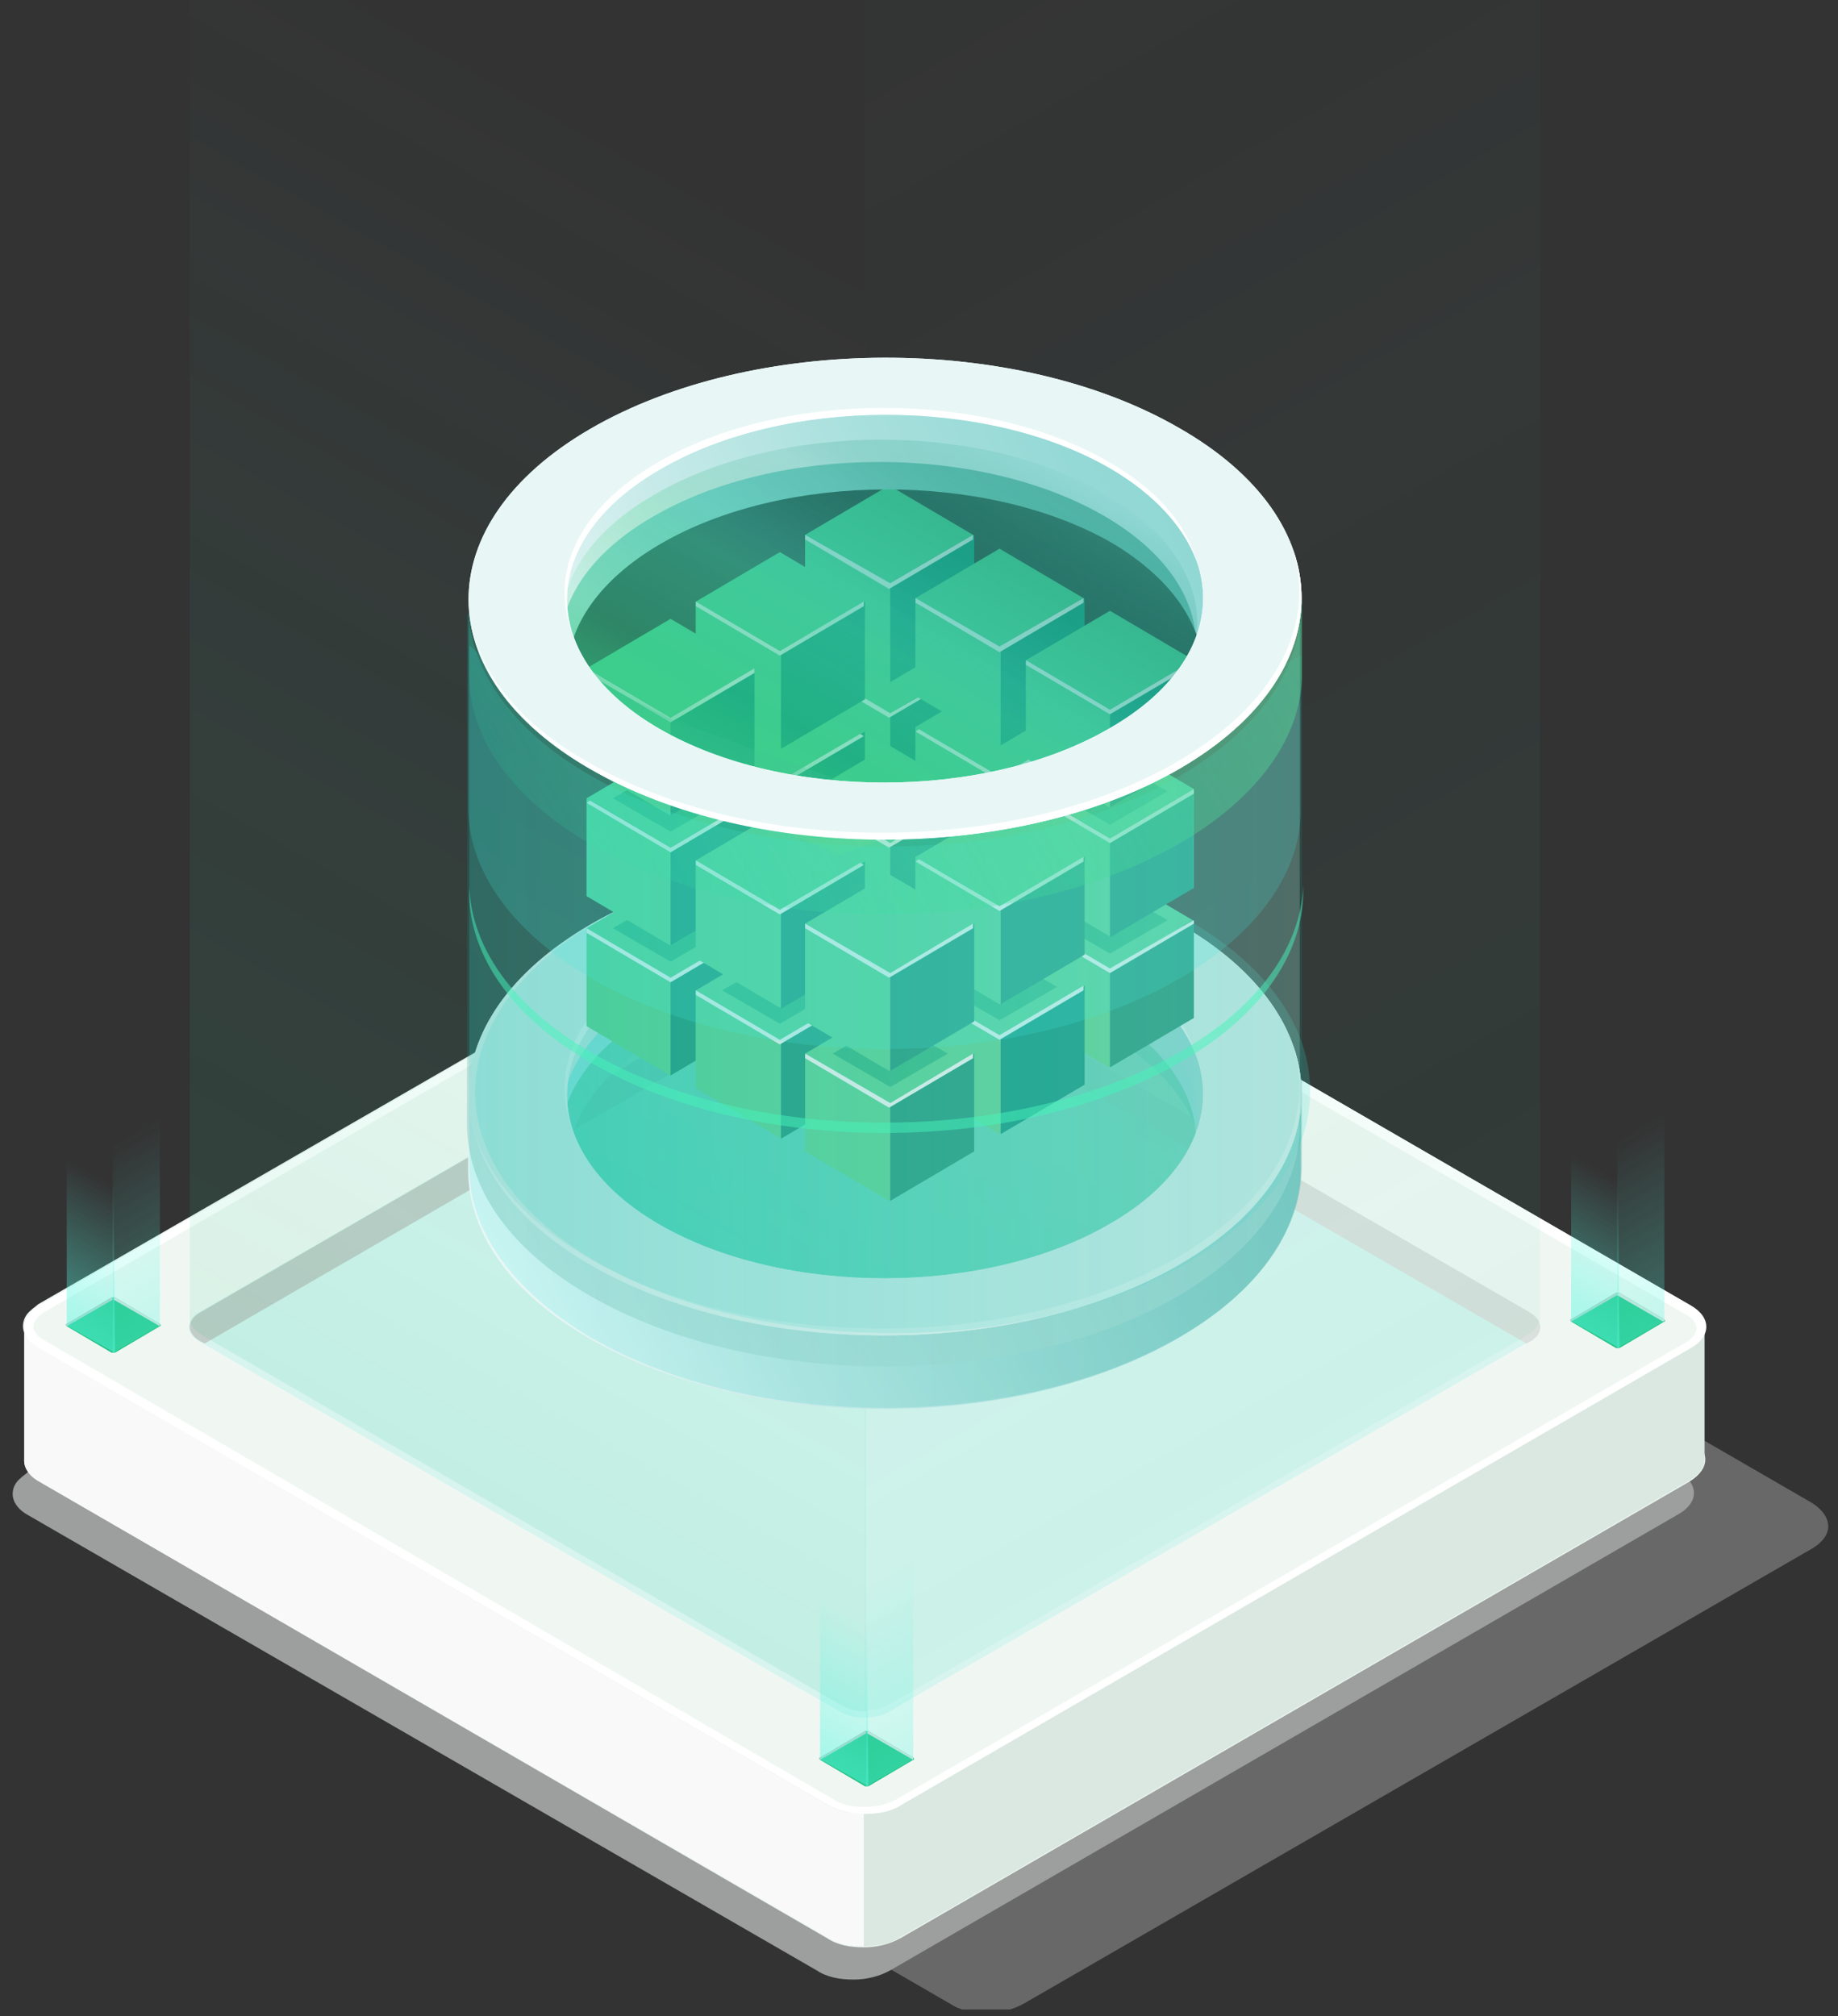 <?xml version="1.0" encoding="utf-8"?>
<!-- Generator: Adobe Illustrator 22.0.0, SVG Export Plug-In . SVG Version: 6.00 Build 0)  -->
<svg version="1.1" id="图层_1" xmlns="http://www.w3.org/2000/svg" xmlns:xlink="http://www.w3.org/1999/xlink" x="0px" y="0px"
	 viewBox="0 0 159.8 175.3" style="enable-background:new 0 0 159.8 175.3;" xml:space="preserve">
<rect x="0" y="0" width="159.8" height="175.3" fill="#333333" stroke="none"/>
<style type="text/css">
	.st0{clip-path:url(#SVGID_2_);}
	.st1{opacity:0.5;fill:#9E9E9E;enable-background:new    ;}
	.st2{fill:#9D9E9E;}
	.st3{fill:#EBF7F0;}
	.st4{fill:#F9F9F9;}
	.st5{fill:#DAE8E1;}
	.st6{fill:#F0F7F3;}
	.st7{fill:#FFFFFF;}
	.st8{fill:#D7F4EF;}
	.st9{fill:#DAE0DD;}
	.st10{fill:#C2CCC8;}
	.st11{fill:#23C386;}
	.st12{opacity:0.3;fill:url(#SVGID_3_);enable-background:new    ;}
	.st13{opacity:0.5;fill:url(#SVGID_4_);enable-background:new    ;}
	.st14{opacity:0.3;fill:url(#SVGID_5_);enable-background:new    ;}
	.st15{opacity:0.5;fill:url(#SVGID_6_);enable-background:new    ;}
	.st16{opacity:0.3;fill:url(#SVGID_7_);enable-background:new    ;}
	.st17{opacity:0.5;fill:url(#SVGID_8_);enable-background:new    ;}
	.st18{opacity:0.3;fill:url(#SVGID_9_);enable-background:new    ;}
	.st19{opacity:0.5;fill:url(#SVGID_10_);enable-background:new    ;}
	.st20{fill:url(#SVGID_11_);}
	.st21{fill:url(#SVGID_12_);}
	.st22{opacity:0.5;fill:url(#SVGID_13_);enable-background:new    ;}
	.st23{opacity:0.48;fill:#1FBE86;enable-background:new    ;}
	.st24{fill:#E8F7F6;}
	.st25{opacity:0.2;fill:#3DE2D6;enable-background:new    ;}
	.st26{fill:#56D793;}
	.st27{fill:#17997A;}
	.st28{fill:#019781;}
	.st29{opacity:0.7;fill:#19AF79;enable-background:new    ;}
	.st30{opacity:0.2;fill:url(#SVGID_14_);enable-background:new    ;}
	.st31{opacity:0.2;fill:url(#SVGID_15_);enable-background:new    ;}
	.st32{opacity:0.2;fill:#42E8E0;enable-background:new    ;}
	.st33{fill:url(#SVGID_16_);}
	.st34{fill:url(#SVGID_17_);}
	.st35{opacity:0.5;fill:url(#SVGID_18_);enable-background:new    ;}
	.st36{opacity:0.48;fill:url(#SVGID_19_);enable-background:new    ;}
	.st37{opacity:0.5;fill:#47F4BB;enable-background:new    ;}
</style>
<g>
	<defs>
		<rect id="SVGID_1_" x="-15" y="-79.3" width="190" height="254"/>
	</defs>
	<clipPath id="SVGID_2_">
		<use xlink:href="#SVGID_1_"  style="overflow:visible;"/>
	</clipPath>
	<g class="st0">
		<path class="st1" d="M157.6,134.6L89,174.2c-0.9,0.5-2,0.8-3.2,0.8c-1.2,0-2.3-0.2-3.2-0.8l-68.6-39.7c-0.9-0.5-1.3-1.2-1.3-1.9
			c0-0.5,0.2-1,0.7-1.4c0.2-0.2,0.4-0.3,0.6-0.5l68.6-39.7c1.8-1,4.6-1,6.4,0l68.6,39.7C159.4,131.9,159.4,133.5,157.6,134.6z"/>
		<path class="st2" d="M146,131.6l-68.6,39.7c-0.9,0.5-2,0.8-3.2,0.8c-1.2,0-2.3-0.2-3.2-0.8L2.4,131.7c-0.9-0.5-1.3-1.2-1.3-1.8
			c0-0.5,0.2-1,0.7-1.4c0.2-0.2,0.4-0.3,0.6-0.5L71,88.3c1.8-1,4.6-1,6.4,0l68.6,39.7C147.7,129,147.7,130.6,146,131.6z"/>
		<path class="st3" d="M146.9,128.8l-68.6,39.7c-0.9,0.5-2,0.8-3.2,0.8c-1.2,0-2.3-0.2-3.2-0.8L3.4,128.8c-0.9-0.5-1.3-1.2-1.3-1.8
			c0-0.7,0.4-1.3,1.3-1.9l9.3-5.4L72,85.4c1.8-1,4.6-1,6.4,0l68.6,39.7C148.7,126.1,148.7,127.7,146.9,128.8z"/>
		<path class="st4" d="M75.1,155.8v13.4c-1.2,0-2.3-0.2-3.2-0.8L3.4,128.8c-0.9-0.5-1.3-1.2-1.3-1.8v-11.6c0-0.5,0.2-1,0.7-1.4
			l9.9,5.7L75.1,155.8z"/>
		<path class="st5" d="M75.1,155.8v13.4c1.2,0,2.3-0.2,3.2-0.8l68.6-39.7c0.9-0.5,1.3-1.2,1.3-1.8v-11.6c0-0.5-0.2-1-0.7-1.4
			l-9.9,5.7L75.1,155.8z"/>
		<path class="st6" d="M146.9,117.2l-68.6,39.7c-0.9,0.5-2,0.8-3.2,0.8c-1.2,0-2.3-0.2-3.2-0.8L3.4,117.2C2.5,116.7,2,116,2,115.3
			c0-0.5,0.2-1,0.7-1.4c0.2-0.2,0.4-0.3,0.6-0.5L72,73.8c1.8-1,4.6-1,6.4,0l68.6,39.7C148.7,114.5,148.7,116.2,146.9,117.2z"/>
		<path class="st7" d="M75.2,73.9c1.1,0,2.1,0.2,2.8,0.7l68.6,39.7c0.6,0.3,0.9,0.8,0.9,1.2c0,0.4-0.3,0.8-0.9,1.2l-68.6,39.7
			c-0.7,0.4-1.7,0.7-2.8,0.7c-1.1,0-2.1-0.2-2.8-0.7L3.8,116.5c-0.6-0.3-0.9-0.8-0.9-1.2c0-0.3,0.2-0.5,0.4-0.8
			c0.1-0.1,0.3-0.3,0.5-0.4l68.6-39.7C73.1,74.1,74.1,73.9,75.2,73.9z M75.2,73.1c-1.2,0-2.3,0.3-3.2,0.8L3.4,113.5
			c-0.2,0.1-0.5,0.3-0.6,0.5c-0.5,0.4-0.7,0.9-0.7,1.4c0,0.7,0.4,1.3,1.3,1.8l68.6,39.7c0.9,0.5,2,0.8,3.2,0.8
			c1.2,0,2.3-0.2,3.2-0.8l68.6-39.7c1.8-1,1.8-2.7,0-3.7L78.4,73.8C77.5,73.3,76.3,73.1,75.2,73.1z"/>
		<path class="st8" d="M73,81.9l-55.7,32.2c-1.2,0.7-1.2,1.8,0,2.5L73,148.8c1.2,0.7,3.1,0.7,4.3,0l55.7-32.2c1.2-0.7,1.2-1.8,0-2.5
			L77.3,81.9C76.1,81.2,74.2,81.2,73,81.9z"/>
		<path class="st9" d="M133,114.1L77.3,81.9c-0.6-0.3-1.4-0.5-2.1-0.5v2.2l57.5,33.2l0.4-0.2C134.2,115.9,134.2,114.8,133,114.1z"/>
		<path class="st10" d="M75.2,81.4c-0.8,0-1.5,0.2-2.1,0.5l-55.7,32.2c-1.2,0.7-1.2,1.8,0,2.5l0.4,0.2l57.5-33.3L75.2,81.4z"/>
		<path class="st11" d="M9.7,112.8l-3.9,2.3c-0.1,0-0.1,0.1,0,0.2l3.9,2.3c0.1,0,0.2,0,0.3,0l3.9-2.3c0.1,0,0.1-0.1,0-0.2l-3.9-2.3
			C9.9,112.8,9.7,112.8,9.7,112.8z"/>
		<path class="st9" d="M13.9,115.1l-3.9-2.3c0,0-0.1,0-0.1,0v0.2l4,2.3l0,0C13.9,115.2,13.9,115.1,13.9,115.1z"/>
		<path class="st10" d="M9.8,112.8c-0.1,0-0.1,0-0.1,0l-3.9,2.3c-0.1,0-0.1,0.1,0,0.2l0,0l4-2.3L9.8,112.8z"/>
		
			<linearGradient id="SVGID_3_" gradientUnits="userSpaceOnUse" x1="16.714" y1="-17.153" x2="8.94" y2="-3.495" gradientTransform="matrix(1 0 0 -1 0 96.5)">
			<stop  offset="0" style="stop-color:#57F7E0"/>
			<stop  offset="1" style="stop-color:#57F7E0;stop-opacity:0"/>
		</linearGradient>
		<path class="st12" d="M10.1,94.9c-0.1,0-0.2,0.1-0.3,0.1c0,0,0,0,0,0c0,0,0,0,0,0v22.6c0.1,0,0.1,0,0.2-0.1l3.8-2.2
			c0.1,0,0.1-0.1,0.1-0.1V92.6L10.1,94.9z"/>
		
			<linearGradient id="SVGID_4_" gradientUnits="userSpaceOnUse" x1="2.869" y1="-17.202" x2="9.106" y2="-6.139" gradientTransform="matrix(1 0 0 -1 0 96.5)">
			<stop  offset="0" style="stop-color:#57F7E0"/>
			<stop  offset="1" style="stop-color:#57F7E0;stop-opacity:0"/>
		</linearGradient>
		<path class="st13" d="M9.8,94.9C9.8,94.9,9.7,94.9,9.8,94.9C9.7,94.9,9.7,94.9,9.8,94.9c-0.1,0-0.1,0-0.1,0c0,0,0,0,0,0
			c0,0,0,0,0,0c0,0,0,0-0.1,0l-3.8-2.2v22.5c0,0,0,0.1,0.1,0.1l3.9,2.2c0.1,0,0.1,0.1,0.2,0.1c0,0,0,0,0,0L9.8,94.9
			C9.8,94.9,9.8,94.9,9.8,94.9z"/>
		<path class="st11" d="M140.5,112.4l-3.9,2.3c-0.1,0-0.1,0.1,0,0.2l3.9,2.3c0.1,0,0.2,0,0.3,0l3.9-2.3c0.1,0,0.1-0.1,0-0.2
			l-3.9-2.3C140.7,112.4,140.6,112.4,140.5,112.4z"/>
		<path class="st9" d="M144.7,114.7l-3.9-2.3c0,0-0.1,0-0.2,0v0.2l4,2.3l0,0C144.8,114.8,144.8,114.7,144.7,114.7z"/>
		<path class="st10" d="M140.6,112.4c-0.1,0-0.1,0-0.1,0l-3.9,2.3c-0.1,0-0.1,0.1,0,0.2l0,0l4-2.3V112.4z"/>
		
			<linearGradient id="SVGID_5_" gradientUnits="userSpaceOnUse" x1="147.538" y1="-16.756" x2="139.762" y2="-3.098" gradientTransform="matrix(1 0 0 -1 0 96.5)">
			<stop  offset="0" style="stop-color:#57F7E0"/>
			<stop  offset="1" style="stop-color:#57F7E0;stop-opacity:0"/>
		</linearGradient>
		<path class="st14" d="M140.9,94.5c-0.1,0.1-0.2,0.1-0.3,0.1c0,0,0,0,0,0c0,0,0,0,0,0v22.6c0.1,0,0.1,0,0.2-0.1l3.8-2.2
			c0.1,0,0.1-0.1,0.1-0.1V92.2L140.9,94.5z"/>
		
			<linearGradient id="SVGID_6_" gradientUnits="userSpaceOnUse" x1="133.693" y1="-16.805" x2="139.929" y2="-5.742" gradientTransform="matrix(1 0 0 -1 0 96.5)">
			<stop  offset="0" style="stop-color:#57F7E0"/>
			<stop  offset="1" style="stop-color:#57F7E0;stop-opacity:0"/>
		</linearGradient>
		<path class="st15" d="M140.6,94.5C140.6,94.5,140.6,94.5,140.6,94.5C140.5,94.5,140.5,94.5,140.6,94.5c-0.1,0-0.1,0-0.1,0
			c0,0,0,0,0,0c0,0,0,0,0,0c0,0,0,0-0.1,0l-3.8-2.2v22.5c0,0,0,0.1,0.1,0.1l3.9,2.2c0.1,0,0.1,0.1,0.2,0.1c0,0,0,0,0,0L140.6,94.5
			C140.6,94.5,140.6,94.5,140.6,94.5z"/>
		
			<linearGradient id="SVGID_7_" gradientUnits="userSpaceOnUse" x1="146.805" y1="-12.231" x2="79.488" y2="106.033" gradientTransform="matrix(1 0 0 -1 0 96.5)">
			<stop  offset="0" style="stop-color:#22C286;stop-opacity:0.2"/>
			<stop  offset="1" style="stop-color:#57F7E0;stop-opacity:0"/>
		</linearGradient>
		<path class="st16" d="M79.1-47.9c-1.1,0.7-2.4,1-3.9,0.9c0,0,0,0-0.1,0c0,0,0,0,0.1,0v195.7c0.9,0,1.7-0.2,2.6-0.8l54.6-31.6
			c1-0.6,1.5-1.1,1.5-1.7V-79.6L79.1-47.9z"/>
		
			<linearGradient id="SVGID_8_" gradientUnits="userSpaceOnUse" x1="3.828" y1="-12.696" x2="57.828" y2="83.09" gradientTransform="matrix(1 0 0 -1 0 96.5)">
			<stop  offset="0" style="stop-color:#22C286;stop-opacity:0.22"/>
			<stop  offset="1" style="stop-color:#57F7E0;stop-opacity:0"/>
		</linearGradient>
		<path class="st17" d="M75.2-46.9c-0.3,0-0.7,0-1,0c0,0,0,0-0.1,0c-0.3,0-0.6-0.1-0.9-0.2c-0.2,0-0.4-0.1-0.6-0.2
			c-0.1,0-0.2-0.1-0.4-0.1c-0.3-0.1-0.6-0.3-0.9-0.4L16.5-79.6v194.2c0,0.6,0.4,1.1,1.1,1.5L72.7,148c0.9,0.6,1.7,0.8,2.5,0.8
			c0,0,0,0,0.1,0L75.2-46.9C75.2-46.9,75.2-46.9,75.2-46.9z"/>
		<path class="st11" d="M75.2,150.5l-3.9,2.3c-0.1,0-0.1,0.1,0,0.2l3.9,2.3c0.1,0,0.2,0,0.3,0l3.9-2.3c0.1,0,0.1-0.1,0-0.2l-3.9-2.3
			C75.4,150.5,75.2,150.5,75.2,150.5z"/>
		<path class="st9" d="M79.4,152.8l-3.9-2.3c0,0-0.1,0-0.1,0v0.2l4,2.3l0,0C79.4,152.9,79.4,152.8,79.4,152.8z"/>
		<path class="st10" d="M75.3,150.5c-0.1,0-0.1,0-0.1,0l-3.9,2.3c-0.1,0-0.1,0.1,0,0.2l0,0l4-2.3V150.5z"/>
		
			<linearGradient id="SVGID_9_" gradientUnits="userSpaceOnUse" x1="82.224" y1="-54.856" x2="74.45" y2="-41.198" gradientTransform="matrix(1 0 0 -1 0 96.5)">
			<stop  offset="0" style="stop-color:#57F7E0"/>
			<stop  offset="0.853" style="stop-color:#57F7E0;stop-opacity:0.147"/>
			<stop  offset="1" style="stop-color:#57F7E0;stop-opacity:0"/>
		</linearGradient>
		<path class="st18" d="M75.6,132.6c-0.1,0.1-0.2,0.1-0.3,0.1c0,0,0,0,0,0c0,0,0,0,0,0v22.6c0.1,0,0.1,0,0.2-0.1l3.8-2.2
			c0.1,0,0.1-0.1,0.1-0.1v-22.5L75.6,132.6z"/>
		
			<linearGradient id="SVGID_10_" gradientUnits="userSpaceOnUse" x1="68.379" y1="-54.905" x2="74.616" y2="-43.842" gradientTransform="matrix(1 0 0 -1 0 96.5)">
			<stop  offset="0" style="stop-color:#57F7E0"/>
			<stop  offset="0.853" style="stop-color:#57F7E0;stop-opacity:0.147"/>
			<stop  offset="1" style="stop-color:#57F7E0;stop-opacity:0"/>
		</linearGradient>
		<path class="st19" d="M75.3,132.6C75.3,132.6,75.2,132.6,75.3,132.6C75.2,132.6,75.2,132.6,75.3,132.6c-0.1,0-0.1,0-0.1,0
			c0,0,0,0,0,0c0,0,0,0,0,0c0,0,0,0-0.1,0l-3.8-2.2v22.5c0,0,0,0.1,0.1,0.1l3.9,2.2c0.1,0,0.1,0.1,0.2,0.1c0,0,0,0,0,0L75.3,132.6
			C75.3,132.6,75.3,132.6,75.3,132.6z"/>
		
			<linearGradient id="SVGID_11_" gradientUnits="userSpaceOnUse" x1="48.854" y1="-22.357" x2="104.277" y2="9.565" gradientTransform="matrix(1 0 0 -1 0 96.5)">
			<stop  offset="0" style="stop-color:#E8F7F6"/>
			<stop  offset="0.253" style="stop-color:#C9EBEA"/>
			<stop  offset="0.562" style="stop-color:#A9E0DD"/>
			<stop  offset="0.822" style="stop-color:#95D9D6"/>
			<stop  offset="1" style="stop-color:#8ED6D3"/>
		</linearGradient>
		<path class="st20" d="M49.3,101.5c0,0.2,0,0.5,0,0.7l9.2,7.7l14.9,5.6l10.5-2.4l10.1-2.9l10.3-7.9l0.3-0.2c0-0.6,0-1.3-0.1-1.9
			c1.8-2.4,3.6-4.8,5.4-7.2c0.8,1.1,1.5,2.1,2,3.2l1.2-1l0,6.2c0,0.1,0,0.1,0,0.2v0.2l0,0c-0.1,5.2-3.7,10.5-10.6,14.5
			c-14.1,8.2-37,8.3-51.2,0.1c-7-4-10.6-9.3-10.6-14.7l0,0l0,0c0-0.1,0-0.1,0-0.2l0-6.6l1.3,1.1c0.3-0.6,0.7-1.3,1.1-1.9
			C44.8,97,46.4,100.3,49.3,101.5z"/>
		
			<linearGradient id="SVGID_12_" gradientUnits="userSpaceOnUse" x1="103.768" y1="16.047" x2="47.306" y2="-8.904" gradientTransform="matrix(1 0 0 -1 0 96.5)">
			<stop  offset="0" style="stop-color:#8ED6D3"/>
			<stop  offset="0.178" style="stop-color:#95D9D6"/>
			<stop  offset="0.438" style="stop-color:#A9E0DD"/>
			<stop  offset="0.747" style="stop-color:#C9EBEA"/>
			<stop  offset="1" style="stop-color:#E8F7F6"/>
		</linearGradient>
		<path class="st21" d="M101.9,86.4c0.2,0.1,0.4,0.2,0.6,0.3c3.2,1.8,5.7,4,7.4,6.2c-1.8,2.4-3.6,4.8-5.4,7.2c-0.5-3.6-3.2-7.2-8-10
			c-10.8-6.2-28.3-6.2-39.1,0.1c-5.3,3.1-8,7.1-8.1,11.2c-2.9-1.2-4.5-4.6-6.2-7.3c1.3-2,3.2-3.9,5.5-5.6l-1.2,0.3
			c0,0,8.5-7.4,8.8-7.5c0.3-0.1,17.3-4.6,17.3-4.6l19.2,1.7L101.9,86.4z"/>
		
			<linearGradient id="SVGID_13_" gradientUnits="userSpaceOnUse" x1="66.658" y1="-17.78" x2="86.232" y2="16.181" gradientTransform="matrix(1 0 0 -1 0 96.5)">
			<stop  offset="0" style="stop-color:#42E8E0"/>
			<stop  offset="0.209" style="stop-color:#47E7DF"/>
			<stop  offset="0.456" style="stop-color:#55E3DD"/>
			<stop  offset="0.722" style="stop-color:#6DDED9"/>
			<stop  offset="0.999" style="stop-color:#8ED6D3"/>
			<stop  offset="1" style="stop-color:#8ED6D3"/>
		</linearGradient>
		<path class="st22" d="M96,85.9c10.8,6.2,10.8,16.4,0,22.6c-10.8,6.3-28.3,6.3-39.1,0.1c-10.8-6.2-10.8-16.4,0-22.6
			C67.7,79.7,85.2,79.7,96,85.9z"/>
		<path class="st23" d="M95.9,87.9c10.8,6.2,10.8,16.4,0,22.6c-10.8,6.3-28.3,6.3-39.1,0.1C46,104.4,46,94.2,56.8,88
			C67.6,81.7,85.1,81.6,95.9,87.9z"/>
		<path class="st24" d="M102.5,80.3c-14.2-8.2-37.1-8.1-51.2,0.1c-14.1,8.2-14.1,21.5,0.1,29.6c14.2,8.2,37.1,8.1,51.2-0.1
			C116.7,101.7,116.7,88.4,102.5,80.3z M96.5,83.8c10.8,6.2,10.8,16.4,0,22.6c-10.8,6.3-28.3,6.3-39.1,0.1
			c-10.8-6.2-10.8-16.4,0-22.6C68.2,77.6,85.7,77.5,96.5,83.8z"/>
		<path class="st24" d="M102.5,80.3c-14.2-8.2-37.1-8.1-51.2,0.1c-14.1,8.2-14.1,21.5,0.1,29.6c14.2,8.2,37.1,8.1,51.2-0.1
			C116.7,101.7,116.7,88.4,102.5,80.3z M96.5,83.8c10.8,6.2,10.8,16.4,0,22.6c-10.8,6.3-28.3,6.3-39.1,0.1
			c-10.8-6.2-10.8-16.4,0-22.6C68.2,77.6,85.7,77.5,96.5,83.8z"/>
		<path class="st7" d="M51.2,109.4c14.2,8.2,37.1,8.1,51.2-0.1c8.7-5.1,12-12,10-18.5c2.4,6.7-0.9,13.9-9.8,19.1
			c-14.1,8.2-37,8.3-51.2,0.1c-5.4-3.1-8.8-7-10-11.1C42.7,102.7,46,106.4,51.2,109.4z"/>
		<path class="st7" d="M57.2,83.3C68,77,85.5,77,96.3,83.2c4.2,2.4,6.8,5.4,7.7,8.6c-1.1-2.9-3.6-5.7-7.5-8
			c-10.8-6.2-28.3-6.2-39.1,0.1c-6.6,3.8-9.2,9.1-7.7,14.1C47.8,92.8,50.3,87.3,57.2,83.3z"/>
		<path class="st25" d="M77.7,115.9c20,0,36.3-9.5,36.2-21.1c0-11.6-16.3-21-36.3-20.9c-20,0-36.3,9.5-36.3,21.1
			C41.4,106.6,57.7,115.9,77.7,115.9z"/>
		<path class="st26" d="M77.4,73.3L70,69.1v8.5l7.3,4.3l7.3-4.3v-8.5L77.4,73.3z"/>
		<path class="st26" d="M77.4,81.8L70,77.6v-8.5l7.3,4.3V81.8z"/>
		<path class="st27" d="M84.7,77.6l-7.3,4.3v-8.5l7.3-4.3V77.6z"/>
		<path class="st26" d="M77.4,73.3L70,69.1l7.3-4.3l7.3,4.3L77.4,73.3z"/>
		<path class="st7" d="M77.4,73.3l-7-4.1L70,69.4l7.3,4.3l7.3-4.3l-0.3-0.2L77.4,73.3z"/>
		<path class="st26" d="M86.9,78.8l-7.3-4.3V83l7.3,4.3l7.3-4.3v-8.5L86.9,78.8z"/>
		<path class="st26" d="M86.9,87.3L79.6,83v-8.5l7.3,4.3V87.3z"/>
		<path class="st27" d="M94.3,83l-7.3,4.3v-8.5l7.3-4.3V83z"/>
		<path class="st26" d="M86.9,78.8l-7.3-4.3l7.3-4.3l7.3,4.3L86.9,78.8z"/>
		<path class="st7" d="M86.9,78.8l-7-4.1l-0.3,0.2l7.3,4.3l7.3-4.3l-0.3-0.2L86.9,78.8z"/>
		<path class="st26" d="M96.5,84.2L89.1,80v8.5l7.3,4.3l7.3-4.3V80L96.5,84.2z"/>
		<path class="st26" d="M96.5,92.7l-7.3-4.3V80l7.3,4.3V92.7z"/>
		<path class="st27" d="M103.8,88.5l-7.3,4.3v-8.5l7.3-4.3V88.5z"/>
		<path class="st26" d="M96.5,84.2L89.1,80l7.3-4.3l7.3,4.3L96.5,84.2z"/>
		<path class="st7" d="M96.5,84.2l-7-4.1l-0.3,0.2l7.3,4.3l7.3-4.3V80L96.5,84.2z"/>
		<path class="st26" d="M67.8,79.1l-7.3-4.3v8.5l7.3,4.3l7.3-4.3v-8.5L67.8,79.1z"/>
		<path class="st26" d="M67.8,87.6l-7.3-4.3v-8.5l7.3,4.3V87.6z"/>
		<path class="st27" d="M75.2,83.4l-7.3,4.3v-8.5l7.3-4.3V83.4z"/>
		<path class="st26" d="M67.8,79.1l-7.3-4.3l7.3-4.3l7.3,4.3L67.8,79.1z"/>
		<path class="st7" d="M67.8,79.1l-7-4.1l-0.3,0.2l7.3,4.3l7.3-4.3l-0.3-0.2L67.8,79.1z"/>
		<path class="st26" d="M77.4,84.6L70,80.3v8.5l7.3,4.3l7.3-4.3v-8.5L77.4,84.6z"/>
		<path class="st26" d="M77.4,93.1L70,88.8v-8.5l7.3,4.3V93.1z"/>
		<path class="st27" d="M84.7,88.8l-7.3,4.3v-8.5l7.3-4.3V88.8z"/>
		<path class="st26" d="M77.4,84.6L70,80.3l7.3-4.3l7.3,4.3L77.4,84.6z"/>
		<path class="st7" d="M77.4,84.6l-7-4.1L70,80.7l7.3,4.3l7.3-4.3l-0.3-0.2L77.4,84.6z"/>
		<path class="st26" d="M86.9,90l-7.3-4.3v8.5l7.3,4.3l7.3-4.3v-8.5L86.9,90z"/>
		<path class="st26" d="M86.9,98.6l-7.3-4.3v-8.5l7.3,4.3V98.6z"/>
		<path class="st28" d="M94.3,94.3l-7.3,4.3V90l7.3-4.3V94.3z"/>
		<path class="st26" d="M86.9,90l-7.3-4.3l7.3-4.3l7.3,4.3L86.9,90z"/>
		<path class="st7" d="M86.9,90l-7-4.1l-0.3,0.2l7.3,4.3l7.3-4.3v-0.4L86.9,90z"/>
		<path class="st26" d="M58.3,85L51,80.7v8.5l7.3,4.3l7.3-4.3v-8.5L58.3,85z"/>
		<path class="st26" d="M58.3,93.5L51,89.2v-8.5l7.3,4.3V93.5z"/>
		<path class="st27" d="M65.6,89.2l-7.3,4.3V85l7.3-4.3V89.2z"/>
		<path class="st26" d="M58.3,85L51,80.7l7.3-4.3l7.3,4.3L58.3,85z"/>
		<path class="st7" d="M58.3,85L51,80.7v0.4l7.3,4.3l7.3-4.3l-0.3-0.2L58.3,85z"/>
		<path class="st26" d="M67.8,90.4l-7.3-4.3v8.5l7.3,4.3l7.3-4.3v-8.5L67.8,90.4z"/>
		<path class="st26" d="M67.8,98.9l-7.3-4.3v-8.5l7.3,4.3V98.9z"/>
		<path class="st27" d="M75.2,94.7l-7.3,4.3v-8.5l7.3-4.3V94.7z"/>
		<path class="st26" d="M67.8,90.4l-7.3-4.3l7.3-4.3l7.3,4.3L67.8,90.4z"/>
		<path class="st7" d="M67.8,90.4l-7.3-4.3v0.4l7.3,4.3l7.3-4.3l-0.3-0.2L67.8,90.4z"/>
		<path class="st26" d="M77.4,95.9L70,91.6v8.5l7.3,4.3l7.3-4.3v-8.5L77.4,95.9z"/>
		<path class="st26" d="M77.4,104.4l-7.3-4.3v-8.5l7.3,4.3V104.4z"/>
		<path class="st27" d="M84.7,100.1l-7.3,4.3v-8.5l7.3-4.3V100.1z"/>
		<path class="st26" d="M77.4,95.9L70,91.6l7.3-4.3l7.3,4.3L77.4,95.9z"/>
		<path class="st7" d="M77.4,95.9L70,91.6V92l7.3,4.3l7.3-4.3l0-0.4L77.4,95.9z"/>
		<path class="st26" d="M77.4,62L70,57.8v8.5l7.3,4.3l7.3-4.3v-8.5L77.4,62z"/>
		<path class="st26" d="M77.4,70.5L70,66.3v-8.5l7.3,4.3V70.5z"/>
		<path class="st27" d="M84.7,66.3l-7.3,4.3V62l7.3-4.3V66.3z"/>
		<path class="st26" d="M77.4,62L70,57.8l7.3-4.3l7.3,4.3L77.4,62z"/>
		<path class="st7" d="M77.4,62l-7-4.1L70,58.1l7.3,4.3l7.3-4.3L84.4,58L77.4,62z"/>
		<path class="st29" d="M77.4,94.5l-5-2.9l5-2.9l5,2.9L77.4,94.5z"/>
		<path class="st29" d="M67.8,89l-5-2.9l5-2.9l5,2.9L67.8,89z"/>
		<path class="st29" d="M86.9,88.7l-5-2.9l5-2.9l5,2.9L86.9,88.7z"/>
		<path class="st29" d="M96.5,82.9l-5-2.9l5-2.9l5,2.9L96.5,82.9z"/>
		<path class="st29" d="M58.3,83.6l-5-2.9l5-2.9l5,2.9L58.3,83.6z"/>
		<path class="st26" d="M86.9,67.5l-7.3-4.3v8.5l7.3,4.3l7.3-4.3v-8.5L86.9,67.5z"/>
		<path class="st26" d="M86.9,76l-7.3-4.3v-8.5l7.3,4.3V76z"/>
		<path class="st27" d="M94.3,71.7L86.9,76v-8.5l7.3-4.3V71.7z"/>
		<path class="st26" d="M86.9,67.5l-7.3-4.3l7.3-4.3l7.3,4.3L86.9,67.5z"/>
		<path class="st7" d="M86.9,67.5l-7-4.1l-0.3,0.2l7.3,4.3l7.3-4.3l-0.3-0.2L86.9,67.5z"/>
		<path class="st26" d="M96.5,72.9l-7.3-4.3v8.5l7.3,4.3l7.3-4.3v-8.5L96.5,72.9z"/>
		<path class="st26" d="M96.5,81.4l-7.3-4.3v-8.5l7.3,4.3V81.4z"/>
		<path class="st27" d="M103.8,77.2l-7.3,4.3v-8.5l7.3-4.3V77.2z"/>
		<path class="st26" d="M96.5,72.9l-7.3-4.3l7.3-4.3l7.3,4.3L96.5,72.9z"/>
		<path class="st7" d="M96.5,72.9l-7-4.1l-0.3,0.2l7.3,4.3l7.3-4.3v-0.4L96.5,72.9z"/>
		<path class="st26" d="M67.8,67.9l-7.3-4.3v8.5l7.3,4.3l7.3-4.3v-8.5L67.8,67.9z"/>
		<path class="st26" d="M67.8,76.4l-7.3-4.3v-8.5l7.3,4.3V76.4z"/>
		<path class="st27" d="M75.2,72.1l-7.3,4.3v-8.5l7.3-4.3V72.1z"/>
		<path class="st26" d="M67.8,67.9l-7.3-4.3l7.3-4.3l7.3,4.3L67.8,67.9z"/>
		<path class="st7" d="M67.8,67.9l-7-4.1L60.5,64l7.3,4.3l7.3-4.3l-0.3-0.2L67.8,67.9z"/>
		<path class="st26" d="M77.4,73.3L70,69.1v8.5l7.3,4.3l7.3-4.3v-8.5L77.4,73.3z"/>
		<path class="st26" d="M77.4,81.8L70,77.6v-8.5l7.3,4.3V81.8z"/>
		<path class="st27" d="M84.7,77.6l-7.3,4.3v-8.5l7.3-4.3V77.6z"/>
		<path class="st26" d="M77.4,73.3L70,69.1l7.3-4.3l7.3,4.3L77.4,73.3z"/>
		<path class="st7" d="M77.4,73.3l-7-4.1L70,69.4l7.3,4.3l7.3-4.3l-0.3-0.2L77.4,73.3z"/>
		<path class="st26" d="M86.9,78.8l-7.3-4.3V83l7.3,4.3l7.3-4.3v-8.5L86.9,78.8z"/>
		<path class="st26" d="M86.9,87.3L79.6,83v-8.5l7.3,4.3V87.3z"/>
		<path class="st27" d="M94.3,83l-7.3,4.3v-8.5l7.3-4.3V83z"/>
		<path class="st26" d="M86.9,78.8l-7.3-4.3l7.3-4.3l7.3,4.3L86.9,78.8z"/>
		<path class="st7" d="M86.9,78.8l-7-4.1l-0.3,0.2l7.3,4.3l7.3-4.3v-0.4L86.9,78.8z"/>
		<path class="st26" d="M58.3,73.7L51,69.4v8.5l7.3,4.3l7.3-4.3v-8.5L58.3,73.7z"/>
		<path class="st26" d="M58.3,82.2L51,77.9v-8.5l7.3,4.3V82.2z"/>
		<path class="st27" d="M65.6,77.9l-7.3,4.3v-8.5l7.3-4.3V77.9z"/>
		<path class="st26" d="M58.3,73.7L51,69.4l7.3-4.3l7.3,4.3L58.3,73.7z"/>
		<path class="st7" d="M58.3,73.7l-7-4.1L51,69.8l7.3,4.3l7.3-4.3l-0.3-0.2L58.3,73.7z"/>
		<path class="st26" d="M67.8,79.1l-7.3-4.3v8.5l7.3,4.3l7.3-4.3v-8.5L67.8,79.1z"/>
		<path class="st26" d="M67.8,87.6l-7.3-4.3v-8.5l7.3,4.3V87.6z"/>
		<path class="st27" d="M75.2,83.4l-7.3,4.3v-8.5l7.3-4.3V83.4z"/>
		<path class="st26" d="M67.8,79.1l-7.3-4.3l7.3-4.3l7.3,4.3L67.8,79.1z"/>
		<path class="st7" d="M67.8,79.1l-7.3-4.3v0.4l7.3,4.3l7.3-4.3l-0.3-0.2L67.8,79.1z"/>
		<path class="st26" d="M77.4,84.6L70,80.3v8.5l7.3,4.3l7.3-4.3v-8.5L77.4,84.6z"/>
		<path class="st26" d="M77.4,93.1L70,88.8v-8.5l7.3,4.3V93.1z"/>
		<path class="st27" d="M84.7,88.8l-7.3,4.3v-8.5l7.3-4.3V88.8z"/>
		<path class="st26" d="M77.4,84.6L70,80.3l7.3-4.3l7.3,4.3L77.4,84.6z"/>
		<path class="st7" d="M77.4,84.6L70,80.3v0.4l7.3,4.3l7.3-4.3l0-0.4L77.4,84.6z"/>
		<path class="st29" d="M96.5,71.7l-5-2.9l5-2.9l5,2.9L96.5,71.7z"/>
		<path class="st29" d="M58.3,72.3l-5-2.9l5-2.9l5,2.9L58.3,72.3z"/>
		<path class="st26" d="M77.4,50.7L70,46.5V55l7.3,4.3l7.3-4.3v-8.5L77.4,50.7z"/>
		<path class="st26" d="M77.4,59.2L70,55v-8.5l7.3,4.3V59.2z"/>
		<path class="st27" d="M84.7,55l-7.3,4.3v-8.5l7.3-4.3V55z"/>
		<path class="st26" d="M77.4,50.7L70,46.5l7.3-4.3l7.3,4.3L77.4,50.7z"/>
		<path class="st7" d="M77.4,50.7L70,46.5v0.4l7.3,4.3l7.3-4.3l0-0.4L77.4,50.7z"/>
		<path class="st26" d="M86.9,56.2L79.6,52v8.5l7.3,4.3l7.3-4.3V52L86.9,56.2z"/>
		<path class="st26" d="M86.9,64.7l-7.3-4.3V52l7.3,4.3V64.7z"/>
		<path class="st27" d="M94.3,60.5l-7.3,4.3v-8.5l7.3-4.3V60.5z"/>
		<path class="st26" d="M86.9,56.2L79.6,52l7.3-4.3l7.3,4.3L86.9,56.2z"/>
		<path class="st7" d="M86.9,56.2L79.6,52v0.4l7.3,4.3l7.3-4.3V52L86.9,56.2z"/>
		<path class="st26" d="M96.5,61.7l-7.3-4.3v8.5l7.3,4.3l7.3-4.3v-8.5L96.5,61.7z"/>
		<path class="st26" d="M96.5,70.2l-7.3-4.3v-8.5l7.3,4.3V70.2z"/>
		<path class="st27" d="M103.8,65.9l-7.3,4.3v-8.5l7.3-4.3V65.9z"/>
		<path class="st26" d="M96.5,61.7l-7.3-4.3l7.3-4.3l7.3,4.3L96.5,61.7z"/>
		<path class="st7" d="M96.5,61.7l-7.3-4.3v0.4l7.3,4.3l7.3-4.3v-0.4L96.5,61.7z"/>
		<path class="st26" d="M67.8,56.6l-7.3-4.3v8.5l7.3,4.3l7.3-4.3v-8.5L67.8,56.6z"/>
		<path class="st26" d="M67.8,65.1l-7.3-4.3v-8.5l7.3,4.3V65.1z"/>
		<path class="st27" d="M75.2,60.8l-7.3,4.3v-8.5l7.3-4.3V60.8z"/>
		<path class="st26" d="M67.8,56.6l-7.3-4.3l7.3-4.3l7.3,4.3L67.8,56.6z"/>
		<path class="st7" d="M67.8,56.6l-7.3-4.3v0.4l7.3,4.3l7.3-4.3l0-0.4L67.8,56.6z"/>
		<path class="st26" d="M58.3,62.4L51,58.1v8.5l7.3,4.3l7.3-4.3v-8.5L58.3,62.4z"/>
		<path class="st26" d="M58.3,70.9L51,66.6v-8.5l7.3,4.3V70.9z"/>
		<path class="st27" d="M65.6,66.6l-7.3,4.3v-8.5l7.3-4.3V66.6z"/>
		<path class="st26" d="M58.3,62.4L51,58.1l7.3-4.3l7.3,4.3L58.3,62.4z"/>
		<path class="st7" d="M58.3,62.4L51,58.1v0.4l7.3,4.3l7.3-4.3l0-0.4L58.3,62.4z"/>
		
			<linearGradient id="SVGID_14_" gradientUnits="userSpaceOnUse" x1="40.75" y1="7.234" x2="113.148" y2="7.234" gradientTransform="matrix(1 0 0 -1 0 96.5)">
			<stop  offset="0" style="stop-color:#42E8E0"/>
			<stop  offset="0.2" style="stop-color:#3BDBD1"/>
			<stop  offset="0.583" style="stop-color:#29B9AA"/>
			<stop  offset="1" style="stop-color:#138E79"/>
		</linearGradient>
		<path class="st30" d="M113.1,57l-17.8,9.2L73,74.3l-21.6-9l-10.6-9.2v45.2h0c-0.1,5.4,3.5,10.8,10.6,15
			c14.2,8.2,37.1,8.1,51.2-0.1c7.1-4.1,10.6-9.5,10.6-14.9h0V57z"/>
		
			<linearGradient id="SVGID_15_" gradientUnits="userSpaceOnUse" x1="113.148" y1="10.855" x2="40.75" y2="10.855" gradientTransform="matrix(1 0 0 -1 0 96.5)">
			<stop  offset="0" style="stop-color:#DCF7F0"/>
			<stop  offset="0.115" style="stop-color:#CDEFE7"/>
			<stop  offset="0.335" style="stop-color:#A6DBD0"/>
			<stop  offset="0.638" style="stop-color:#67BAAB"/>
			<stop  offset="1" style="stop-color:#138E79"/>
		</linearGradient>
		<path class="st31" d="M40.7,53.4l17.8,9.2l22.3,8.1l21.6-9l10.6-9.2v45.2h0c0.1,5.4-3.5,10.8-10.6,15c-14.2,8.2-37.1,8.1-51.2-0.1
			c-7.1-4.1-10.6-9.5-10.6-14.9h0V53.4L40.7,53.4z"/>
		<path class="st32" d="M102.5,67.5c-14.2,8.2-37.1,8.1-51.2-0.1c-7.1-4.1-10.6-9.5-10.6-14.9h0v17.6h0c0,5.4,3.5,10.7,10.6,14.9
			c14.1,8.2,37,8.3,51.2,0.1c7.1-4.1,10.7-9.5,10.6-15h0V52.5h0C113.2,57.9,109.7,63.3,102.5,67.5z"/>
		
			<linearGradient id="SVGID_16_" gradientUnits="userSpaceOnUse" x1="48.854" y1="20.721" x2="104.277" y2="52.643" gradientTransform="matrix(1 0 0 -1 0 96.5)">
			<stop  offset="0" style="stop-color:#30E0A5;stop-opacity:0.13"/>
			<stop  offset="1" style="stop-color:#56D793;stop-opacity:0.46"/>
		</linearGradient>
		<path class="st33" d="M49.3,58.4c0,0.2,0,0.5,0,0.7l9.2,7.7l14.9,5.6L84,70.1l10.1-2.9l10.3-7.9l0.3-0.2c0-0.6,0-1.3-0.1-1.9
			c1.8-2.4,3.6-4.8,5.4-7.2c0.8,1.1,1.5,2.1,2,3.2l1.2-1l0,6.2c0,0.1,0,0.1,0,0.2v0.2l0,0c-0.1,5.2-3.7,10.5-10.6,14.5
			c-14.1,8.2-37,8.3-51.2,0.1c-7-4-10.6-9.3-10.6-14.7l0,0l0,0c0-0.1,0-0.1,0-0.2l0-6.6l1.3,1.1c0.3-0.6,0.7-1.3,1.1-1.9
			C44.8,53.9,46.4,57.3,49.3,58.4z"/>
		
			<linearGradient id="SVGID_17_" gradientUnits="userSpaceOnUse" x1="103.768" y1="59.125" x2="47.306" y2="34.174" gradientTransform="matrix(1 0 0 -1 0 96.5)">
			<stop  offset="0" style="stop-color:#8ED6D3"/>
			<stop  offset="0.178" style="stop-color:#95D9D6"/>
			<stop  offset="0.438" style="stop-color:#A9E0DD"/>
			<stop  offset="0.747" style="stop-color:#C9EBEA"/>
			<stop  offset="1" style="stop-color:#E8F7F6"/>
		</linearGradient>
		<path class="st34" d="M101.9,43.4c0.2,0.1,0.4,0.2,0.6,0.3c3.2,1.8,5.7,4,7.4,6.2c-1.8,2.4-3.6,4.8-5.4,7.2c-0.5-3.6-3.2-7.2-8-10
			C85.7,41,68.2,41,57.4,47.3c-5.3,3.1-8,7.1-8.1,11.2c-2.9-1.2-4.5-4.6-6.2-7.3c1.3-2,3.2-3.9,5.5-5.6l-1.2,0.3
			c0,0,8.5-7.4,8.8-7.5c0.3-0.1,17.3-4.6,17.3-4.6l19.2,1.7L101.9,43.4z"/>
		
			<linearGradient id="SVGID_18_" gradientUnits="userSpaceOnUse" x1="66.658" y1="25.298" x2="86.232" y2="59.259" gradientTransform="matrix(1 0 0 -1 0 96.5)">
			<stop  offset="0" style="stop-color:#56D793"/>
			<stop  offset="0.209" style="stop-color:#56D793;stop-opacity:0.28"/>
			<stop  offset="0.456" style="stop-color:#56D793;stop-opacity:0.6"/>
			<stop  offset="0.722" style="stop-color:#17997A;stop-opacity:0.26"/>
			<stop  offset="0.999" style="stop-color:#8ED6D3"/>
			<stop  offset="1" style="stop-color:#8ED6D3"/>
		</linearGradient>
		<path class="st35" d="M96,42.9c10.8,6.2,10.8,16.4,0,22.6c-10.8,6.3-28.3,6.3-39.1,0.1c-10.8-6.2-10.8-16.4,0-22.6
			C67.7,36.7,85.2,36.6,96,42.9z"/>
		
			<linearGradient id="SVGID_19_" gradientUnits="userSpaceOnUse" x1="66.611" y1="23.358" x2="86.185" y2="57.318" gradientTransform="matrix(1 0 0 -1 0 96.5)">
			<stop  offset="0" style="stop-color:#21C186"/>
			<stop  offset="0.2" style="stop-color:#21C186"/>
			<stop  offset="0.583" style="stop-color:#29B9AA"/>
			<stop  offset="1" style="stop-color:#138E79"/>
		</linearGradient>
		<path class="st36" d="M95.9,44.8c10.8,6.2,10.8,16.4,0,22.6s-28.3,6.3-39.1,0.1C46,61.3,46,51.1,56.8,44.9
			C67.6,38.6,85.1,38.6,95.9,44.8z"/>
		<path class="st24" d="M102.5,37.2c-14.2-8.2-37.1-8.1-51.2,0.1c-14.1,8.2-14.1,21.5,0.1,29.6s37.1,8.1,51.2-0.1
			C116.7,58.6,116.7,45.3,102.5,37.2z M96.5,40.7c10.8,6.2,10.8,16.4,0,22.6c-10.8,6.3-28.3,6.3-39.1,0.1
			c-10.8-6.2-10.8-16.4,0-22.6C68.2,34.5,85.7,34.4,96.5,40.7z"/>
		<path class="st24" d="M102.5,37.2c-14.2-8.2-37.1-8.1-51.2,0.1c-14.1,8.2-14.1,21.5,0.1,29.6s37.1,8.1,51.2-0.1
			C116.7,58.6,116.7,45.3,102.5,37.2z M96.5,40.7c10.8,6.2,10.8,16.4,0,22.6c-10.8,6.3-28.3,6.3-39.1,0.1
			c-10.8-6.2-10.8-16.4,0-22.6C68.2,34.5,85.7,34.4,96.5,40.7z"/>
		<path class="st7" d="M51.2,66.3c14.2,8.2,37.1,8.1,51.2-0.1c8.7-5.1,12-12,10-18.5c2.4,6.7-0.9,13.9-9.8,19.1
			c-14.1,8.2-37,8.3-51.2,0.1c-5.4-3.1-8.8-7-10-11.1C42.7,59.7,46,63.4,51.2,66.3z"/>
		<path class="st7" d="M57.2,40.2c10.8-6.3,28.3-6.3,39.1-0.1c4.2,2.4,6.8,5.4,7.7,8.6c-1.1-2.9-3.6-5.7-7.5-8
			c-10.8-6.2-28.3-6.2-39.1,0.1c-6.6,3.8-9.2,9.1-7.7,14.1C47.8,49.7,50.3,44.2,57.2,40.2z"/>
		<path class="st37" d="M102.7,91.4c-14.2,8.2-37.1,8.3-51.3,0.1c-6.9-4-10.4-9.2-10.6-14.4c-0.2,5.5,3.3,11.1,10.6,15.3
			c14.2,8.2,37.2,8.1,51.3-0.1c7.3-4.2,10.8-9.8,10.6-15.3C113.1,82.2,109.6,87.4,102.7,91.4z"/>
	</g>
</g>
</svg>

